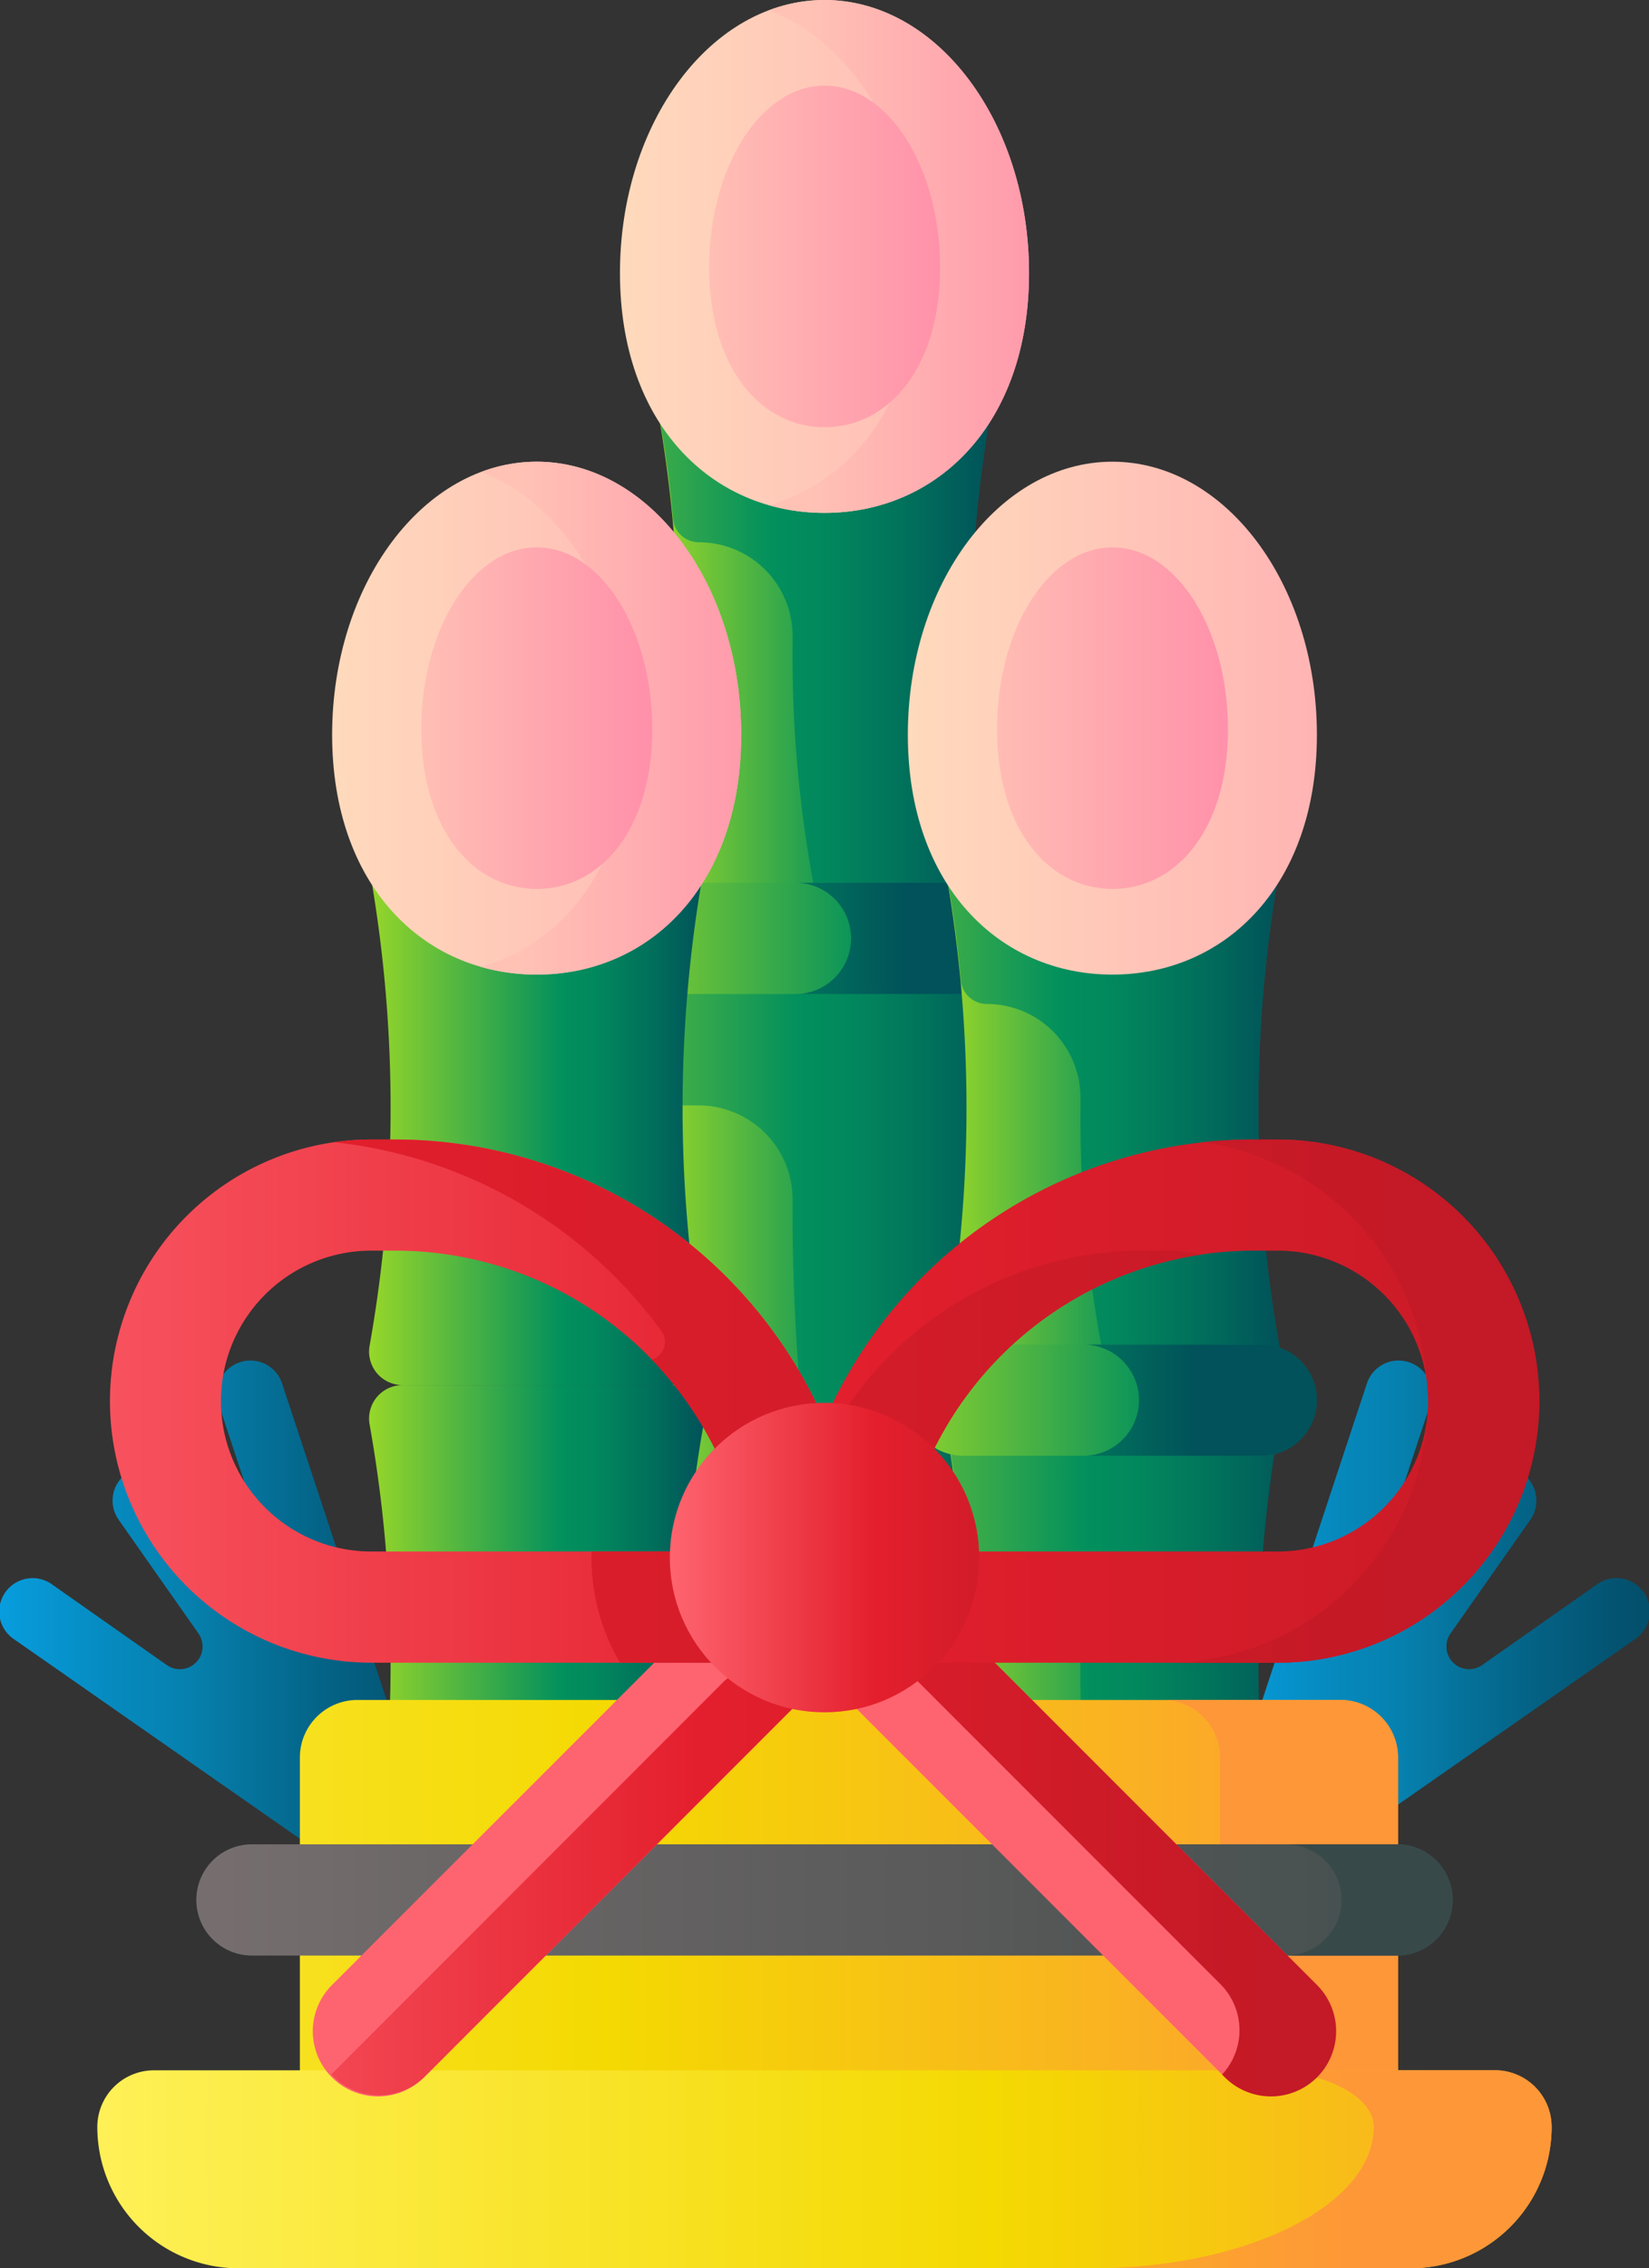 <svg xmlns="http://www.w3.org/2000/svg" xmlns:xlink="http://www.w3.org/1999/xlink" width="61.411" height="84.44" viewBox="0 0 61.411 84.44">
  <rect x="0" y="0" width="61.411" height="84.44" fill="#333333" stroke="none"/>
  <defs>
    <linearGradient id="linear-gradient" x1="-0.132" y1="0.5" x2="1.102" y2="0.5" gradientUnits="objectBoundingBox">
      <stop offset="0" stop-color="#08a9f1"/>
      <stop offset="0.089" stop-color="#079fe1"/>
      <stop offset="0.324" stop-color="#0689bd"/>
      <stop offset="0.449" stop-color="#0681af"/>
      <stop offset="0.471" stop-color="#067eab"/>
      <stop offset="0.699" stop-color="#046386"/>
      <stop offset="0.883" stop-color="#03526f"/>
      <stop offset="1" stop-color="#024c67"/>
    </linearGradient>
    <linearGradient id="linear-gradient-2" x1="-0.084" y1="0.5" x2="1.071" y2="0.5" xlink:href="#linear-gradient"/>
    <linearGradient id="linear-gradient-3" y1="0.5" x2="1" y2="0.5" gradientUnits="objectBoundingBox">
      <stop offset="0" stop-color="#97d729"/>
      <stop offset="0.575" stop-color="#02905d"/>
      <stop offset="0.676" stop-color="#02885d"/>
      <stop offset="0.839" stop-color="#01705b"/>
      <stop offset="1" stop-color="#01525a"/>
    </linearGradient>
    <linearGradient id="linear-gradient-4" x1="-0.462" x2="1.073" xlink:href="#linear-gradient-3"/>
    <linearGradient id="linear-gradient-6" x1="-0.542" x2="0.997" xlink:href="#linear-gradient-3"/>
    <linearGradient id="linear-gradient-7" x1="-0.047" x2="1.095" xlink:href="#linear-gradient-3"/>
    <linearGradient id="linear-gradient-8" x1="-2.103" x2="0.478" xlink:href="#linear-gradient-3"/>
    <linearGradient id="linear-gradient-9" x1="-0.058" y1="0.5" x2="1.285" y2="0.5" gradientUnits="objectBoundingBox">
      <stop offset="0" stop-color="#ffdcbd"/>
      <stop offset="0.003" stop-color="#ffdcbd"/>
      <stop offset="1" stop-color="#ffa9b1"/>
    </linearGradient>
    <linearGradient id="linear-gradient-10" x1="0.157" y1="0.5" x2="1.376" y2="0.5" gradientUnits="objectBoundingBox">
      <stop offset="0" stop-color="#ffc2b5"/>
      <stop offset="1" stop-color="#ff89a8"/>
    </linearGradient>
    <linearGradient id="linear-gradient-11" x1="-0.058" x2="1.178" xlink:href="#linear-gradient-10"/>
    <linearGradient id="linear-gradient-19" x1="0.157" x2="1.376" xlink:href="#linear-gradient-10"/>
    <linearGradient id="linear-gradient-20" x1="-0.063" x2="1.14" xlink:href="#linear-gradient-10"/>
    <linearGradient id="linear-gradient-24" x1="-0.542" x2="0.997" xlink:href="#linear-gradient-3"/>
    <linearGradient id="linear-gradient-29" x1="-0.13" x2="1.18" xlink:href="#linear-gradient-10"/>
    <linearGradient id="linear-gradient-30" x1="-0.55" y1="0.5" x2="1.057" y2="0.5" gradientUnits="objectBoundingBox">
      <stop offset="0" stop-color="#fef056"/>
      <stop offset="0.521" stop-color="#f4d902"/>
      <stop offset="1" stop-color="#fe9738"/>
    </linearGradient>
    <linearGradient id="linear-gradient-31" x1="-4.863" y1="0.5" x2="-1.804" y2="0.5" xlink:href="#linear-gradient-30"/>
    <linearGradient id="linear-gradient-32" x1="0.002" y1="0.5" x2="1.186" y2="0.5" xlink:href="#linear-gradient-30"/>
    <linearGradient id="linear-gradient-33" x1="-3.778" y1="0.5" x2="0.596" y2="0.5" xlink:href="#linear-gradient-30"/>
    <linearGradient id="linear-gradient-34" x1="0.023" y1="0.5" x2="1.303" y2="0.5" gradientUnits="objectBoundingBox">
      <stop offset="0" stop-color="#766e6e"/>
      <stop offset="0.198" stop-color="#676464"/>
      <stop offset="0.449" stop-color="#5a5a5a"/>
      <stop offset="0.482" stop-color="#575858"/>
      <stop offset="0.799" stop-color="#404d4d"/>
      <stop offset="1" stop-color="#384949"/>
    </linearGradient>
    <linearGradient id="linear-gradient-35" x1="-2.965" y1="0.5" x2="-0.737" y2="0.5" xlink:href="#linear-gradient-34"/>
    <linearGradient id="linear-gradient-36" x1="6.408" y1="-8.401" x2="7.153" y2="-8.401" gradientUnits="objectBoundingBox">
      <stop offset="0" stop-color="#fe646f"/>
      <stop offset="0.521" stop-color="#e41f2d"/>
      <stop offset="1" stop-color="#c41926"/>
    </linearGradient>
    <linearGradient id="linear-gradient-37" x1="-0.606" y1="0.5" x2="2.082" y2="0.5" xlink:href="#linear-gradient-36"/>
    <linearGradient id="linear-gradient-38" x1="-1.281" y1="0.5" x2="0.863" y2="0.5" xlink:href="#linear-gradient-36"/>
    <linearGradient id="linear-gradient-39" x1="-0.167" y1="0.5" x2="1.082" y2="0.5" xlink:href="#linear-gradient-36"/>
    <linearGradient id="linear-gradient-40" x1="-1.56" y1="0.5" x2="1.228" y2="0.5" xlink:href="#linear-gradient-36"/>
    <linearGradient id="linear-gradient-41" x1="-5.86" y1="0.5" x2="0.622" y2="0.5" xlink:href="#linear-gradient-36"/>
    <linearGradient id="linear-gradient-42" x1="0" y1="0.5" x2="1.267" y2="0.5" xlink:href="#linear-gradient-36"/>
  </defs>
  <g id="kadomatsu-2" transform="translate(-69.544)">
    <g id="Group_1536" data-name="Group 1536" transform="translate(69.544 50.674)">
      <path id="Path_4001" data-name="Path 4001" d="M85.989,324.854l-5.931-17.942a1.242,1.242,0,1,0-2.358.779l2.57,7.775a.338.338,0,0,1-.6.3l-3.695-5.261a1.242,1.242,0,0,0-2.032,1.427l2.992,4.261a.845.845,0,0,1-1.177,1.177L71.5,314.379a1.242,1.242,0,1,0-1.427,2.032L84.42,326.423a1.242,1.242,0,0,0,1.569-1.569Z" transform="translate(-69.544 -306.06)" fill="url(#linear-gradient)"/>
      <path id="Path_4002" data-name="Path 4002" d="M340.816,324.854l5.931-17.942a1.242,1.242,0,1,1,2.358.779l-2.57,7.775a.338.338,0,0,0,.6.3l3.695-5.261a1.242,1.242,0,0,1,2.032,1.427l-2.992,4.261a.845.845,0,0,0,1.177,1.177l4.261-2.992a1.242,1.242,0,1,1,1.427,2.032l-14.348,10.012a1.242,1.242,0,0,1-1.569-1.569Z" transform="translate(-295.85 -306.06)" fill="url(#linear-gradient-2)"/>
    </g>
    <g id="Group_1540" data-name="Group 1540" transform="translate(92.632)">
      <g id="Group_1539" data-name="Group 1539" transform="translate(0 13.737)">
        <path id="Path_4003" data-name="Path 4003" d="M228.549,230.964a1.245,1.245,0,0,0,1.223-1.489,81.3,81.3,0,0,1-.777-11.542,46.129,46.129,0,0,1,.777-8.829,1.245,1.245,0,0,0-1.223-1.489h-9.982a1.245,1.245,0,0,0-1.223,1.489,46.127,46.127,0,0,1,.777,8.829,81.294,81.294,0,0,1-.777,11.542,1.245,1.245,0,0,0,1.223,1.489Z" transform="translate(-215.941 -186.977)" fill="url(#linear-gradient-3)"/>
        <g id="Group_1537" data-name="Group 1537" transform="translate(1.378 20.637)">
          <path id="Path_4004" data-name="Path 4004" d="M229.772,229.475a1.246,1.246,0,0,1-1.224,1.49h-6.626a1.246,1.246,0,0,0,1.224-1.49,81.215,81.215,0,0,1-.776-11.541V217.9a3.5,3.5,0,0,0-3.489-3.508h-.872c-.1-1.49-.252-2.886-.455-4.141-.066-.4-.134-.778-.209-1.144a1.245,1.245,0,0,1,1.224-1.488h9.98a1.245,1.245,0,0,1,1.224,1.488c-.074.366-.142.748-.209,1.144-.2,1.255-.359,2.651-.455,4.141-.073,1.132-.113,2.32-.113,3.545A81.256,81.256,0,0,0,229.772,229.475Z" transform="translate(-217.319 -207.616)" fill="url(#linear-gradient-4)"/>
        </g>
        <path id="Path_4005" data-name="Path 4005" d="M228.549,103.609a1.245,1.245,0,0,0,1.223-1.489,50.529,50.529,0,0,1,0-17.658,1.245,1.245,0,0,0-1.223-1.489h-9.982a1.245,1.245,0,0,0-1.223,1.489,50.527,50.527,0,0,1,0,17.658,1.245,1.245,0,0,0,1.223,1.489Z" transform="translate(-215.941 -82.972)" fill="url(#linear-gradient-3)"/>
        <path id="Path_4006" data-name="Path 4006" d="M229.774,102.122a1.246,1.246,0,0,1-1.224,1.49h-6.626a1.246,1.246,0,0,0,1.224-1.49,46.093,46.093,0,0,1-.776-8.828q0-.182,0-.363a3.487,3.487,0,0,0-3.489-3.506.972.972,0,0,1-.967-.889c-.1-1.162-.245-2.254-.418-3.252-.048-.281-.1-.555-.152-.82a1.245,1.245,0,0,1,1.224-1.488h9.98a1.245,1.245,0,0,1,1.224,1.488c-.053.265-.1.538-.152.82a41.075,41.075,0,0,0-.488,4.141c-.089,1.23-.136,2.527-.136,3.869A46.077,46.077,0,0,0,229.774,102.122Z" transform="translate(-215.943 -82.975)" fill="url(#linear-gradient-6)"/>
        <path id="Path_4007" data-name="Path 4007" d="M222.158,198.5H211.065a2.071,2.071,0,0,0,0,4.141h11.093a2.071,2.071,0,0,0,0-4.141Z" transform="translate(-208.995 -179.374)" fill="url(#linear-gradient-7)"/>
        <g id="Group_1538" data-name="Group 1538" transform="translate(6.537 19.128)">
          <path id="Path_4008" data-name="Path 4008" d="M255.106,198.5H248.48a2.07,2.07,0,1,1,0,4.141h6.626a2.07,2.07,0,1,0,0-4.141Z" transform="translate(-248.48 -198.503)" fill="url(#linear-gradient-8)"/>
        </g>
      </g>
      <path id="Path_4009" data-name="Path 4009" d="M224.229,10.165c0,5.614-3.41,8.928-7.617,8.928s-7.617-3.314-7.617-8.928S212.405,0,216.612,0,224.229,4.551,224.229,10.165Z" transform="translate(-208.995)" fill="url(#linear-gradient-9)"/>
      <path id="Path_4010" data-name="Path 4010" d="M244.566,0a5.853,5.853,0,0,0-2.07.383c3.2,1.2,5.547,5.126,5.547,9.782s-2.346,7.727-5.547,8.641a7.526,7.526,0,0,0,2.07.287c4.207,0,7.617-3.314,7.617-8.928S248.773,0,244.566,0Z" transform="translate(-236.949)" fill="url(#linear-gradient-10)"/>
      <path id="Path_4011" data-name="Path 4011" d="M237.611,26.027c0,3.739-1.927,5.946-4.3,5.946s-4.3-2.207-4.3-5.946,1.927-6.77,4.3-6.77S237.611,22.288,237.611,26.027Z" transform="translate(-225.689 -16.069)" fill="url(#linear-gradient-11)"/>
    </g>
    <g id="Group_1549" data-name="Group 1549" transform="translate(81.913 17.187)">
      <g id="Group_1544" data-name="Group 1544">
        <g id="Group_1543" data-name="Group 1543" transform="translate(0 13.737)">
          <path id="Path_4012" data-name="Path 4012" d="M163.8,332.059a1.245,1.245,0,0,0,1.223-1.489,50.528,50.528,0,0,1,0-17.658,1.245,1.245,0,0,0-1.223-1.489h-9.982a1.245,1.245,0,0,0-1.223,1.489,50.527,50.527,0,0,1,0,17.658,1.245,1.245,0,0,0,1.223,1.489Z" transform="translate(-151.195 -290.785)" fill="url(#linear-gradient-3)"/>
          <g id="Group_1541" data-name="Group 1541" transform="translate(1.378 20.637)">
            <path id="Path_4013" data-name="Path 4013" d="M165.025,330.57a1.246,1.246,0,0,1-1.224,1.49h-6.626a1.246,1.246,0,0,0,1.224-1.49,46.079,46.079,0,0,1-.777-8.828v-.037a3.5,3.5,0,0,0-3.489-3.508h-.872c-.1-1.49-.252-2.886-.455-4.141-.066-.4-.134-.778-.209-1.144a1.245,1.245,0,0,1,1.224-1.488h9.98a1.245,1.245,0,0,1,1.224,1.488c-.074.366-.142.748-.209,1.144-.2,1.255-.359,2.651-.455,4.141-.073,1.132-.113,2.32-.113,3.545A46.1,46.1,0,0,0,165.025,330.57Z" transform="translate(-152.572 -311.424)" fill="url(#linear-gradient-4)"/>
          </g>
          <path id="Path_4014" data-name="Path 4014" d="M163.8,207.417a1.245,1.245,0,0,0,1.223-1.489,50.529,50.529,0,0,1,0-17.658,1.245,1.245,0,0,0-1.223-1.489h-9.982a1.245,1.245,0,0,0-1.223,1.489,50.527,50.527,0,0,1,0,17.658,1.245,1.245,0,0,0,1.223,1.489Z" transform="translate(-151.195 -186.78)" fill="url(#linear-gradient-3)"/>
          <path id="Path_4015" data-name="Path 4015" d="M165.027,205.93a1.246,1.246,0,0,1-1.224,1.49h-6.626a1.246,1.246,0,0,0,1.224-1.49,46.091,46.091,0,0,1-.777-8.828q0-.182,0-.363a3.487,3.487,0,0,0-3.489-3.506.972.972,0,0,1-.967-.889c-.1-1.162-.245-2.254-.418-3.252-.048-.281-.1-.555-.152-.82a1.245,1.245,0,0,1,1.224-1.488h9.98a1.245,1.245,0,0,1,1.224,1.488c-.053.265-.1.538-.152.82a41.075,41.075,0,0,0-.488,4.141c-.089,1.23-.136,2.527-.136,3.869A46.079,46.079,0,0,0,165.027,205.93Z" transform="translate(-151.196 -186.783)" fill="url(#linear-gradient-6)"/>
          <path id="Path_4016" data-name="Path 4016" d="M157.412,302.311H146.319a2.07,2.07,0,1,0,0,4.141h11.093a2.07,2.07,0,1,0,0-4.141Z" transform="translate(-144.249 -283.183)" fill="url(#linear-gradient-7)"/>
          <g id="Group_1542" data-name="Group 1542" transform="translate(6.537 19.128)">
            <path id="Path_4017" data-name="Path 4017" d="M190.36,302.311h-6.626a2.07,2.07,0,1,1,0,4.141h6.626a2.07,2.07,0,1,0,0-4.141Z" transform="translate(-183.734 -302.311)" fill="url(#linear-gradient-8)"/>
          </g>
        </g>
        <path id="Path_4018" data-name="Path 4018" d="M159.483,113.974c0,5.614-3.41,8.928-7.617,8.928s-7.617-3.314-7.617-8.928,3.41-10.165,7.617-10.165S159.483,108.36,159.483,113.974Z" transform="translate(-144.249 -103.809)" fill="url(#linear-gradient-9)"/>
        <path id="Path_4019" data-name="Path 4019" d="M179.819,103.808a5.853,5.853,0,0,0-2.07.383c3.2,1.2,5.547,5.126,5.547,9.782s-2.346,7.727-5.547,8.641a7.525,7.525,0,0,0,2.07.287c4.207,0,7.617-3.314,7.617-8.928S184.026,103.808,179.819,103.808Z" transform="translate(-172.202 -103.808)" fill="url(#linear-gradient-19)"/>
        <path id="Path_4020" data-name="Path 4020" d="M172.863,129.835c0,3.739-1.927,5.946-4.3,5.946s-4.3-2.207-4.3-5.946,1.927-6.77,4.3-6.77S172.863,126.1,172.863,129.835Z" transform="translate(-160.942 -119.877)" fill="url(#linear-gradient-20)"/>
      </g>
      <g id="Group_1548" data-name="Group 1548" transform="translate(21.44)">
        <g id="Group_1547" data-name="Group 1547" transform="translate(0 13.737)">
          <path id="Path_4021" data-name="Path 4021" d="M293.3,332.059a1.245,1.245,0,0,0,1.223-1.489,50.527,50.527,0,0,1,0-17.658,1.245,1.245,0,0,0-1.223-1.489h-9.982a1.245,1.245,0,0,0-1.223,1.489,50.528,50.528,0,0,1,0,17.658,1.245,1.245,0,0,0,1.223,1.489Z" transform="translate(-280.688 -290.785)" fill="url(#linear-gradient-3)"/>
          <g id="Group_1545" data-name="Group 1545" transform="translate(1.378 20.637)">
            <path id="Path_4022" data-name="Path 4022" d="M294.519,330.57a1.246,1.246,0,0,1-1.224,1.49h-6.626a1.246,1.246,0,0,0,1.224-1.49,46.081,46.081,0,0,1-.776-8.828v-.037a3.5,3.5,0,0,0-3.489-3.508h-.872c-.1-1.49-.252-2.886-.455-4.141-.066-.4-.134-.778-.209-1.144a1.245,1.245,0,0,1,1.224-1.488h9.98a1.245,1.245,0,0,1,1.224,1.488c-.075.366-.142.748-.209,1.144-.2,1.255-.359,2.651-.455,4.141-.073,1.132-.113,2.32-.113,3.545A46.1,46.1,0,0,0,294.519,330.57Z" transform="translate(-282.066 -311.424)" fill="url(#linear-gradient-4)"/>
          </g>
          <path id="Path_4023" data-name="Path 4023" d="M293.3,207.417a1.245,1.245,0,0,0,1.223-1.489,50.527,50.527,0,0,1,0-17.658,1.245,1.245,0,0,0-1.223-1.489h-9.982a1.245,1.245,0,0,0-1.223,1.489,50.529,50.529,0,0,1,0,17.658,1.245,1.245,0,0,0,1.223,1.489Z" transform="translate(-280.688 -186.78)" fill="url(#linear-gradient-3)"/>
          <path id="Path_4024" data-name="Path 4024" d="M294.519,205.93a1.246,1.246,0,0,1-1.224,1.49h-6.626a1.246,1.246,0,0,0,1.224-1.49,46.093,46.093,0,0,1-.776-8.828q0-.182,0-.363a3.487,3.487,0,0,0-3.489-3.506.972.972,0,0,1-.967-.889c-.1-1.162-.245-2.254-.418-3.252-.048-.281-.1-.555-.152-.82a1.245,1.245,0,0,1,1.224-1.488h9.98a1.245,1.245,0,0,1,1.224,1.488c-.053.265-.1.538-.152.82a41.075,41.075,0,0,0-.488,4.141c-.089,1.23-.136,2.527-.136,3.869A46.12,46.12,0,0,0,294.519,205.93Z" transform="translate(-280.688 -186.783)" fill="url(#linear-gradient-24)"/>
          <path id="Path_4025" data-name="Path 4025" d="M286.9,302.311H275.812a2.07,2.07,0,1,0,0,4.141H286.9a2.07,2.07,0,0,0,0-4.141Z" transform="translate(-273.741 -283.183)" fill="url(#linear-gradient-7)"/>
          <g id="Group_1546" data-name="Group 1546" transform="translate(6.538 19.128)">
            <path id="Path_4026" data-name="Path 4026" d="M319.853,302.311h-6.626a2.07,2.07,0,1,1,0,4.141h6.626a2.07,2.07,0,0,0,0-4.141Z" transform="translate(-313.227 -302.311)" fill="url(#linear-gradient-8)"/>
          </g>
        </g>
        <path id="Path_4027" data-name="Path 4027" d="M288.977,113.974c0,5.614-3.41,8.928-7.617,8.928s-7.617-3.314-7.617-8.928,3.41-10.165,7.617-10.165S288.977,108.36,288.977,113.974Z" transform="translate(-273.743 -103.809)" fill="url(#linear-gradient-9)"/>
        <path id="Path_4028" data-name="Path 4028" d="M309.312,103.808a5.853,5.853,0,0,0-2.07.383c3.2,1.2,5.547,5.126,5.547,9.782s-2.346,7.727-5.547,8.641a7.525,7.525,0,0,0,2.07.287c4.207,0,7.617-3.314,7.617-8.928S313.519,103.808,309.312,103.808Z" transform="translate(-301.695 -103.808)" fill="url(#linear-gradient-19)"/>
        <path id="Path_4029" data-name="Path 4029" d="M302.357,129.835c0,3.739-1.927,5.946-4.3,5.946s-4.3-2.207-4.3-5.946,1.927-6.77,4.3-6.77S302.357,126.1,302.357,129.835Z" transform="translate(-290.435 -119.877)" fill="url(#linear-gradient-29)"/>
      </g>
    </g>
    <path id="Path_4030" data-name="Path 4030" d="M177.9,398.071H137V384.354a2.143,2.143,0,0,1,2.143-2.143h36.61a2.143,2.143,0,0,1,2.143,2.143v13.717Z" transform="translate(-56.288 -318.929)" fill="url(#linear-gradient-30)"/>
    <path id="Path_4031" data-name="Path 4031" d="M337.665,382.211h-6.626a2.143,2.143,0,0,1,2.143,2.143v13.717h6.626V384.354A2.143,2.143,0,0,0,337.665,382.211Z" transform="translate(-218.2 -318.929)" fill="url(#linear-gradient-31)"/>
    <g id="Group_1550" data-name="Group 1550" transform="translate(73.169 77.069)">
      <path id="Path_4032" data-name="Path 4032" d="M140.339,472.856H96.7a5.261,5.261,0,0,1-5.261-5.261,2.109,2.109,0,0,1,2.109-2.109h49.943a2.109,2.109,0,0,1,2.109,2.109A5.261,5.261,0,0,1,140.339,472.856Z" transform="translate(-91.44 -465.486)" fill="url(#linear-gradient-32)"/>
      <path id="Path_4033" data-name="Path 4033" d="M314.987,472.855h11.887a5.261,5.261,0,0,0,5.261-5.261c0-.053,0-.1-.008-.156a2.958,2.958,0,0,0-.042-.3,2.109,2.109,0,0,0-2.059-1.657h-8.735c2.33,0,4.218.944,4.218,2.109C325.509,470.5,320.8,472.855,314.987,472.855Z" transform="translate(-277.975 -465.485)" fill="url(#linear-gradient-33)"/>
    </g>
    <g id="Group_1551" data-name="Group 1551" transform="translate(76.855 68.656)">
      <path id="Path_4034" data-name="Path 4034" d="M158.422,414.671H115.776a2.07,2.07,0,1,0,0,4.141h42.647a2.07,2.07,0,1,0,0-4.141Z" transform="translate(-113.705 -414.671)" fill="url(#linear-gradient-34)"/>
      <path id="Path_4035" data-name="Path 4035" d="M362.921,414.671H358.78a2.07,2.07,0,0,1,0,4.141h4.141a2.07,2.07,0,0,0,0-4.141Z" transform="translate(-318.203 -414.671)" fill="url(#linear-gradient-35)"/>
    </g>
    <g id="Group_1557" data-name="Group 1557" transform="translate(73.634 42.419)">
      <g id="Group_1553" data-name="Group 1553" transform="translate(7.595 15.664)">
        <path id="Path_4036" data-name="Path 4036" d="M175.732,370.734a2.42,2.42,0,0,1-1.717-.711l-13.992-13.993a1.25,1.25,0,0,0-1.768,0l-13.993,13.993a2.428,2.428,0,1,1-3.433-3.433L154.822,352.6a6.112,6.112,0,0,1,8.634,0l13.992,13.993a2.428,2.428,0,0,1-1.717,4.144Z" transform="translate(-140.118 -350.812)" fill="url(#linear-gradient-36)"/>
        <g id="Group_1552" data-name="Group 1552" transform="translate(0.649 0.001)">
          <path id="Path_4037" data-name="Path 4037" d="M159.526,376a1.241,1.241,0,0,0-.884.366l-14.6,14.606c.021.023.04.047.062.068a2.428,2.428,0,0,0,3.433,0l13.773-13.776-.9-.9A1.242,1.242,0,0,0,159.526,376Z" transform="translate(-144.04 -371.834)" fill="url(#linear-gradient-37)"/>
          <path id="Path_4038" data-name="Path 4038" d="M264.331,366.594,250.339,352.6a6.11,6.11,0,0,0-6.1-1.521,6.067,6.067,0,0,1,2.535,1.521l13.992,13.993a2.426,2.426,0,0,1,.062,3.365l.068.068a2.428,2.428,0,1,0,3.433-3.433Z" transform="translate(-227.65 -350.816)" fill="url(#linear-gradient-38)"/>
        </g>
      </g>
      <g id="Group_1556" data-name="Group 1556" transform="translate(0)">
        <path id="Path_4039" data-name="Path 4039" d="M137.739,256.206h-.912a17.432,17.432,0,0,0-15.966,10.477A17.432,17.432,0,0,0,104.9,256.206h-.912a9.738,9.738,0,1,0,0,19.476h33.756a9.738,9.738,0,1,0,0-19.476Zm-33.756,15.337a5.6,5.6,0,1,1,0-11.2h.912A13.288,13.288,0,0,1,118,271.543H103.983Zm33.756,0H123.721a13.288,13.288,0,0,1,13.106-11.2h.912a5.6,5.6,0,0,1,0,11.2Z" transform="translate(-94.245 -256.206)" fill="url(#linear-gradient-39)"/>
        <g id="Group_1554" data-name="Group 1554" transform="translate(8.359)">
          <path id="Path_4040" data-name="Path 4040" d="M175.726,260.345h-.912A13.276,13.276,0,0,0,163.2,267.2a17.456,17.456,0,0,0-16.181-10.993h-.912a9.706,9.706,0,0,0-1.379.1,17.411,17.411,0,0,1,12.189,7.03.682.682,0,0,1-.357,1.056l-.009,0a13.251,13.251,0,0,1,3.575,7.149h-5.815c0,.075,0,.151,0,.227a7.688,7.688,0,0,0,1.063,3.912h9.057v-2.07a17.5,17.5,0,0,0-.125-2.069h1.544A13.3,13.3,0,0,1,177,260.492a5.586,5.586,0,0,0-1.269-.147Z" transform="translate(-144.732 -256.206)" fill="url(#linear-gradient-40)"/>
          <path id="Path_4041" data-name="Path 4041" d="M336.073,256.206h-.912a17.54,17.54,0,0,0-1.854.1,9.751,9.751,0,0,1,8.355,9.316c.006.107.01.215.01.324s0,.216-.01.324a9.748,9.748,0,0,1-9.73,9.414h4.141a9.738,9.738,0,0,0,0-19.476Z" transform="translate(-300.938 -256.206)" fill="url(#linear-gradient-41)"/>
        </g>
        <g id="Group_1555" data-name="Group 1555" transform="translate(20.856 9.803)">
          <circle id="Ellipse_118" data-name="Ellipse 118" cx="5.76" cy="5.76" r="5.76" fill="url(#linear-gradient-42)"/>
        </g>
      </g>
    </g>
  </g>
</svg>
